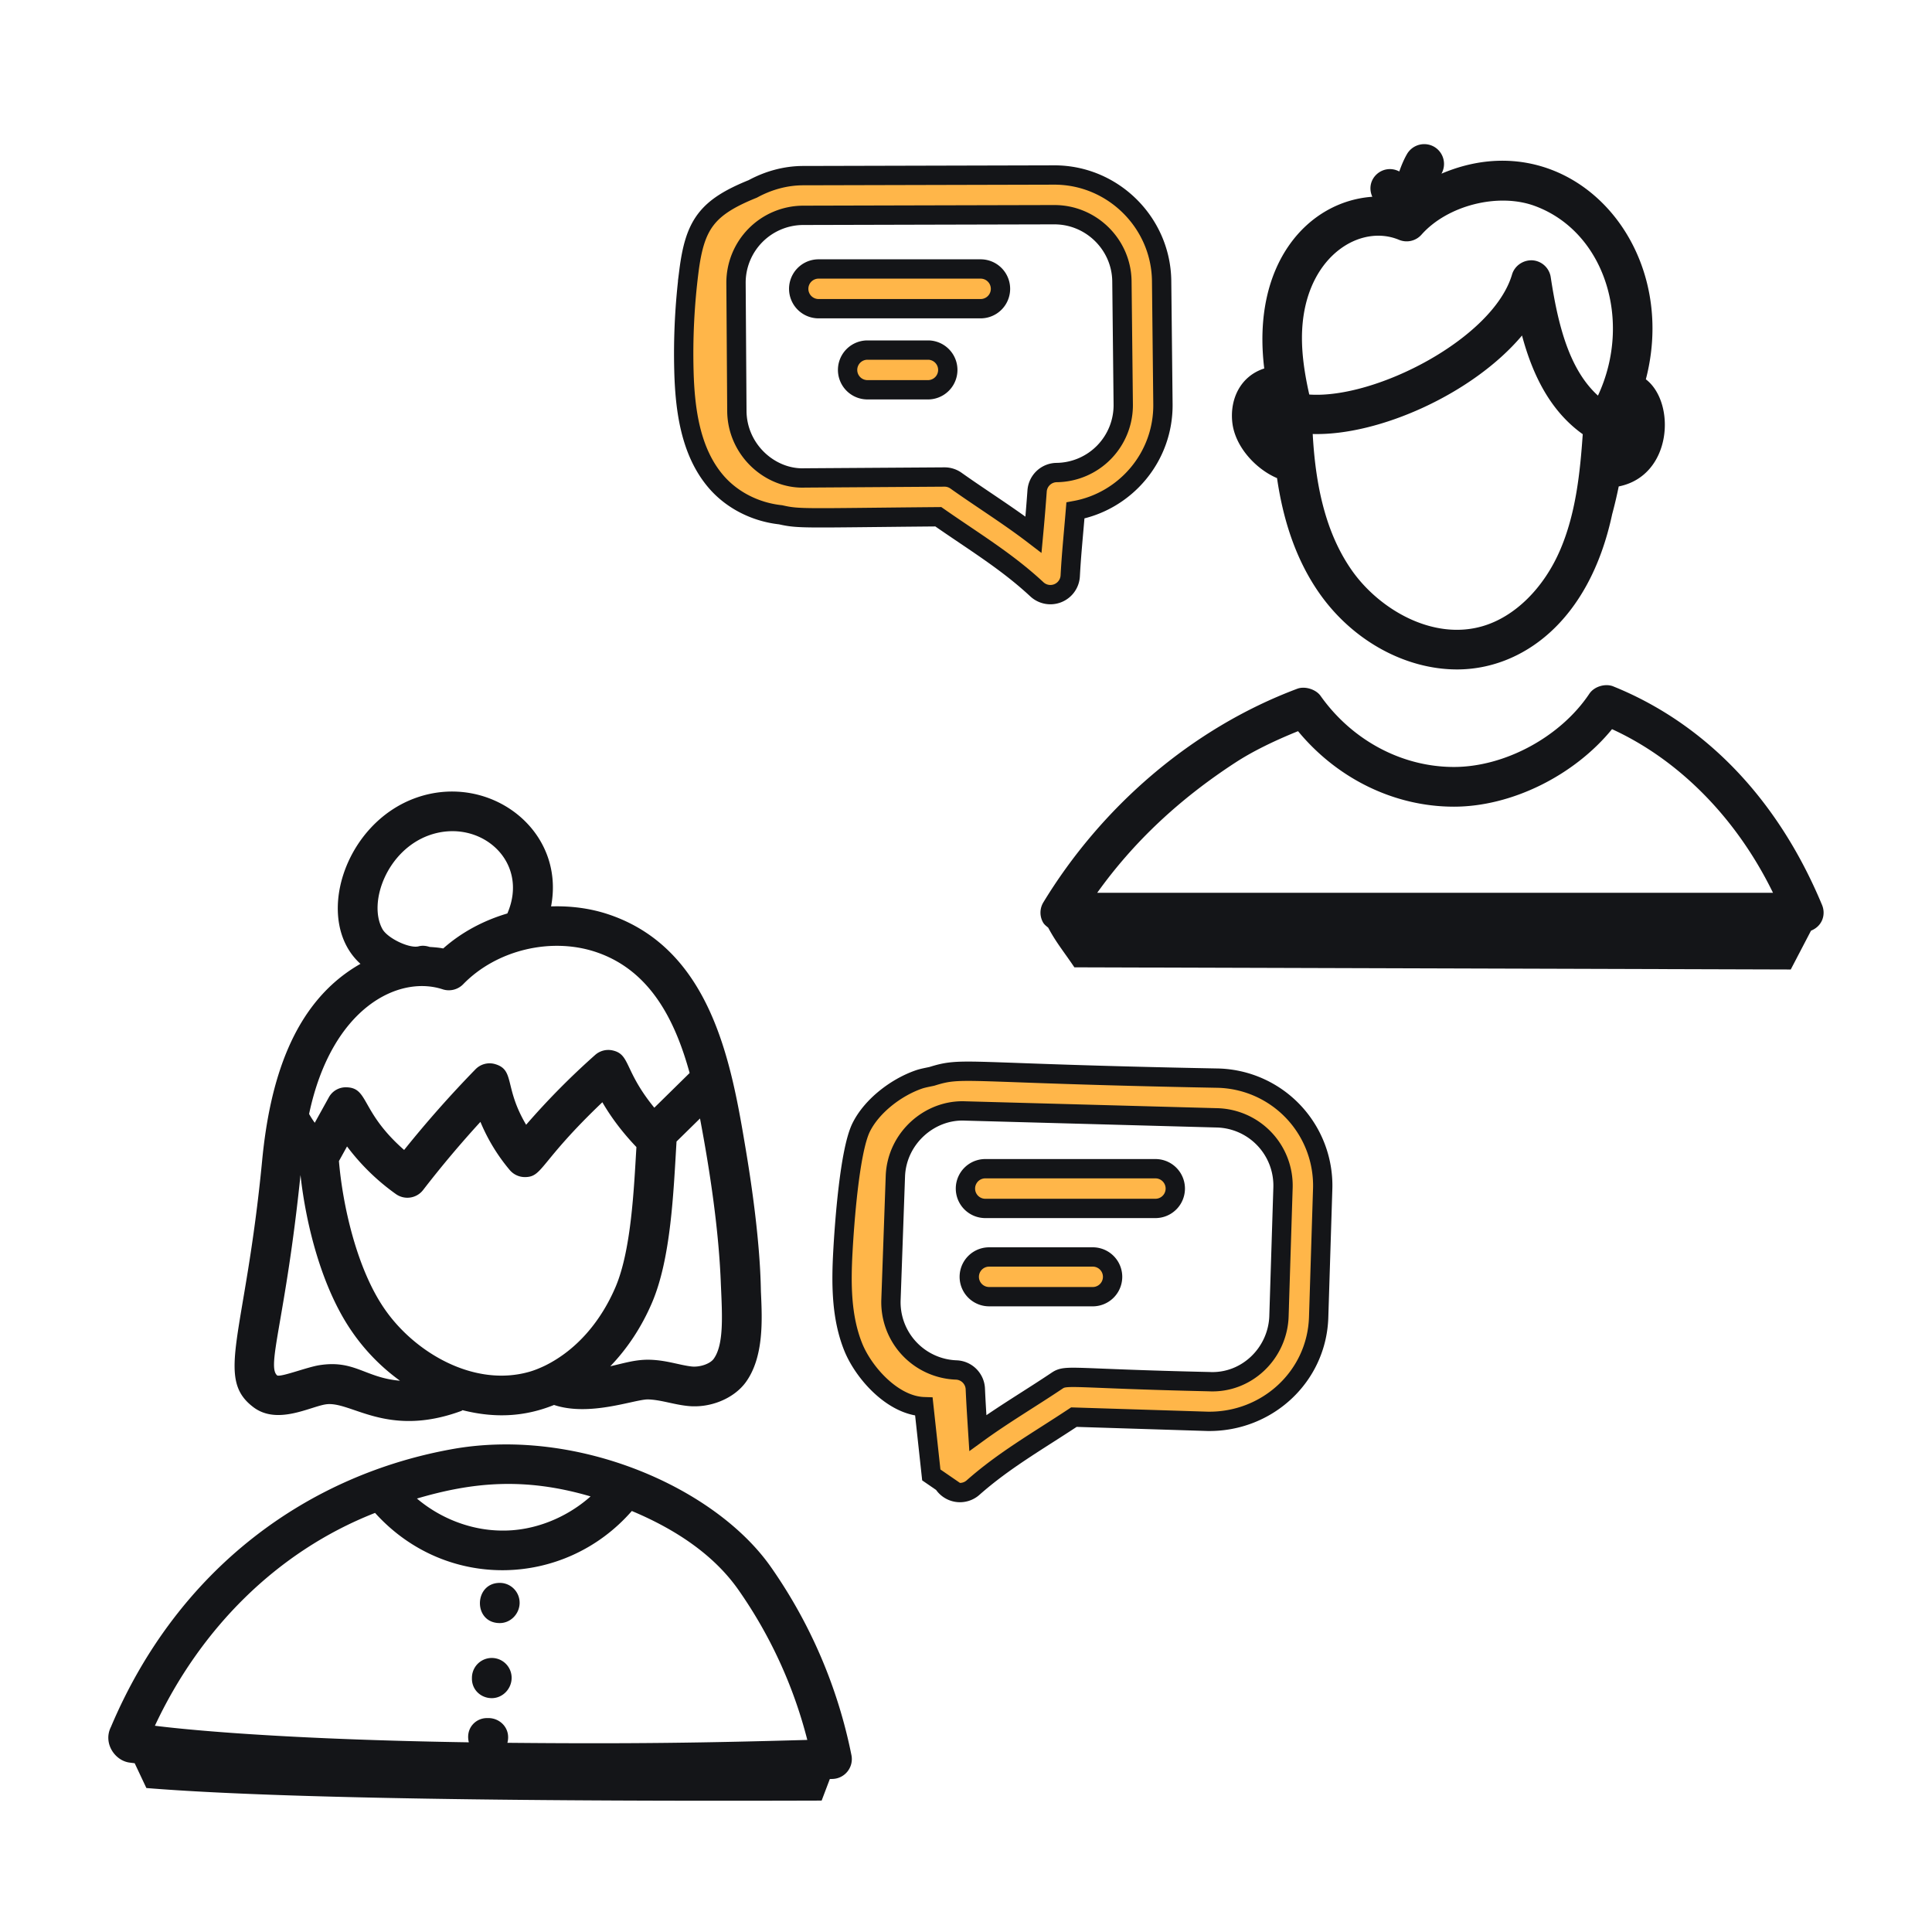<svg xmlns="http://www.w3.org/2000/svg" fill="none" viewBox="0 0 150 150"><g clip-path="url(#a)"><path d="M20.351 90.124c-1.308 13.605-3.706 16.868-.658 19.144 1.837 1.368 4.343-.03 5.58-.231 1.957-.312 4.734 2.645 10.545.508.037-.014.06-.043.095-.059 2.628.664 4.916.475 7.103-.405 2.752.919 6.181-.413 7.271-.431 1 .023 1.959.386 3.085.507 1.755.195 3.615-.571 4.542-1.858 1.398-1.946 1.264-4.826 1.167-6.929-.027-.382.035-3.867-1.176-11.102-1.096-6.544-2.598-15.506-10.57-18.245-1.47-.505-3.014-.698-4.55-.65 1.141-5.968-4.813-10.407-10.431-8.45-5.69 1.98-8.03 9.61-4.368 12.91-5.309 3.016-7.054 9.245-7.635 15.291Zm4.433 15.871c-.946.151-2.86.9-3.249.803-.877-.661.652-4.447 1.795-15.57.424 3.86 1.661 8.819 4.035 12.211a15.661 15.661 0 0 0 3.69 3.76c-2.708-.226-3.52-1.641-6.271-1.204Zm5.11-4.318c-2.2-3.141-3.295-8.137-3.579-11.532l.629-1.136a17.211 17.211 0 0 0 3.79 3.696c.68.484 1.613.34 2.116-.313a82.51 82.51 0 0 1 4.45-5.29 14.372 14.372 0 0 0 2.272 3.735c.293.349.725.552 1.18.552h.017c1.381-.012 1.097-1.137 5.998-5.811.72 1.243 1.614 2.4 2.644 3.48-.194 3.24-.4 8.006-1.623 10.87-1.097 2.567-2.932 4.838-5.456 6.092-.396.19-.797.357-1.207.477-4.311 1.246-8.91-1.483-11.231-4.82Zm25.517 3.822c-.277.388-1.065.659-1.704.596-1.014-.114-2.056-.531-3.47-.527-1.012.017-1.82.277-2.855.509 1.306-1.356 2.418-3.015 3.24-4.936 1.467-3.435 1.663-8.512 1.903-12.513l1.823-1.79c.781 4.115 1.476 8.767 1.623 12.953.114 2.494.219 4.626-.56 5.708ZM33.367 64.833c3.88-1.343 7.787 2.01 6.024 6.088-1.827.541-3.546 1.444-4.98 2.717-.352-.071-.703-.094-1.052-.118-.273-.088-.563-.128-.86-.047-.712.183-2.415-.628-2.809-1.344-1.134-2.054.354-6.139 3.677-7.296Zm1.005 11.978a1.56 1.56 0 0 0 1.586-.392c2.59-2.67 6.855-3.69 10.375-2.482 4.116 1.414 6.064 5.204 7.21 9.37L50.8 86.003c-2.365-2.897-1.847-4.136-3.232-4.447a1.536 1.536 0 0 0-1.361.35 58.072 58.072 0 0 0-5.358 5.42c-1.721-2.903-.862-4.237-2.38-4.7a1.526 1.526 0 0 0-1.556.397 86.45 86.45 0 0 0-5.537 6.26c-3.396-2.982-2.732-4.823-4.47-4.865a1.498 1.498 0 0 0-1.383.794l-1.085 1.96a6.683 6.683 0 0 1-.44-.684c1.753-8.289 6.968-10.8 10.374-9.677Zm-24.277 60.04c.117.016.243.03.362.046l.907 1.925c12.155.996 38.177 1.021 52.428.975l.635-1.674.21-.006a1.543 1.543 0 0 0 1.47-1.84 38.703 38.703 0 0 0-6.268-14.634c-4.31-6.129-14.875-10.783-24.471-9.179-11.464 1.976-21.559 9.324-26.755 21.614-.636 1.268.324 2.648 1.482 2.773Zm35.757-20.67c-1.89 1.682-4.418 2.691-6.906 2.652-2.383-.017-4.752-.941-6.575-2.486 4.322-1.274 8.365-1.669 13.48-.166Zm-16.732 1.281c5.485 6.082 14.715 5.828 19.935-.149 3.717 1.557 6.5 3.597 8.263 6.104a35.652 35.652 0 0 1 5.361 11.67c-7.751.219-13.624.317-23.284.224.284-1.091-.55-1.919-1.465-1.919h-.124c-.899 0-1.673.817-1.405 1.881-17.045-.266-24.17-1.271-24.375-1.285 3.468-7.418 9.38-13.504 17.094-16.526Z" fill="#141518"/><path d="M40.344 124.436c0 .851-.69 1.579-1.541 1.579-2.086 0-2.025-3.12 0-3.12.85 0 1.54.69 1.54 1.541Zm-.621 5.829c0 .851-.69 1.579-1.541 1.579s-1.541-.652-1.541-1.503v-.076a1.541 1.541 0 0 1 3.082 0Z" fill="#141518"/><path d="M83.093 44.708c.096-1.77.241-3.106.403-5.076 3.842-.707 6.852-4.113 6.794-8.29l-.102-9.553c-.063-4.525-3.793-8.202-8.32-8.202h-.018l-19.491.049c-1.396.003-2.72.384-3.913 1.03-3.564 1.442-4.498 2.75-4.961 6.403a50.83 50.83 0 0 0-.385 7.754c.082 3.033.52 6.262 2.483 8.56 1.26 1.474 3.108 2.38 5.024 2.585 1.464.333 1.81.244 12.244.153 2.78 1.939 5.299 3.446 7.654 5.635a1.542 1.542 0 0 0 2.588-1.048Zm-2.573-6.584a166.44 166.44 0 0 1-.281 3.388c-1.936-1.482-4.025-2.781-6.012-4.192a1.532 1.532 0 0 0-.892-.285h-.01l-10.845.072c-2.697.105-5.25-2.189-5.27-5.201l-.066-9.917a5.234 5.234 0 0 1 5.223-5.271c15.76-.04 19.264-.048 19.502-.048 2.85 0 5.197 2.313 5.236 5.157l.103 9.553a5.232 5.232 0 0 1-5.17 5.308 1.54 1.54 0 0 0-1.518 1.436Z" fill="#FFB649" stroke="#141518" stroke-width="1.5"/><path d="M76.191 20.884H63.498a1.542 1.542 0 0 0 0 3.082h12.693a1.542 1.542 0 0 0 0-3.082ZM72.1 27.18h-4.752a1.541 1.541 0 0 0 0 3.082H72.1a1.542 1.542 0 0 0 0-3.082Zm22.477 56.527c-20.053-.378-19.735-.915-22.227-.14-.353.078-.706.134-1.057.259-1.743.618-3.608 2.045-4.43 3.702-.904 1.824-1.304 7.537-1.417 9.57-.141 2.527-.146 5.14.8 7.488.801 1.986 3.067 4.547 5.484 4.628l.576 5.299.918.631a1.528 1.528 0 0 0 2.326.35c2.428-2.146 5.028-3.612 7.828-5.468l10.396.327c4.618.061 8.461-3.481 8.606-8.08l.313-9.96a8.345 8.345 0 0 0-8.116-8.606Zm4.723 18.469c-.093 2.902-2.52 5.246-5.43 5.095-10.707-.24-11.065-.569-11.796-.078-2.037 1.369-4.133 2.599-6.152 4.065-.076-1.202-.147-2.248-.198-3.421a1.54 1.54 0 0 0-1.482-1.473 5.263 5.263 0 0 1-5.066-5.472l.341-9.578c.114-2.947 2.66-5.177 5.405-5.06l19.57.535a5.262 5.262 0 0 1 5.12 5.428l-.313 9.959Z" fill="#FFB649" stroke="#141518" stroke-width="1.5"/><path d="M125.253 53.29c-.595-.24-1.466-.012-1.858.573-2.235 3.347-6.558 5.684-10.514 5.684-4.033 0-7.905-2.064-10.356-5.524-.35-.493-1.197-.774-1.798-.552-8.307 3.114-15.259 9.257-19.72 16.585a1.54 1.54 0 0 0-.028 1.555c.097.173.253.289.402.41.615 1.157 1.19 1.829 2.034 3.082l55.619.168 1.573-3.014c.906-.365 1.155-1.277.858-1.992-3.663-8.794-9.594-14.305-16.212-16.974ZM95.96 59.177c1.259-.82 2.92-1.641 4.82-2.409 3.039 3.68 7.468 5.862 12.101 5.862 4.5 0 9.352-2.434 12.276-6.018 4.943 2.258 9.528 6.624 12.499 12.705h-52.47c2.82-3.941 6.366-7.276 10.773-10.14Zm15.955-45.693a1.541 1.541 0 0 0-.576-2.093 1.55 1.55 0 0 0-2.103.574c-.246.43-.434.884-.595 1.348-1.275-.667-2.703.589-2.095 1.964-4.97.348-9.392 5.15-8.39 13.332-1.822.584-2.68 2.339-2.481 4.179.21 1.938 1.887 3.665 3.474 4.332.427 2.938 1.33 6.126 3.255 8.894 2.607 3.748 6.732 5.961 10.72 5.961 4.984 0 10.251-3.655 12.044-12.05.196-.728.365-1.447.509-2.158 4.167-.83 4.457-6.521 2.107-8.317 2.762-10.602-6.043-20.147-15.869-15.966ZM101.14 25.065c.515-5.28 4.515-7.681 7.475-6.447a1.538 1.538 0 0 0 1.75-.4c2.011-2.27 5.955-3.274 8.794-2.229 5.43 1.997 7.614 8.922 4.906 14.726-2.272-2.06-3.12-5.602-3.668-9.2a1.541 1.541 0 0 0-1.419-1.304c-.707-.036-1.379.41-1.584 1.102-1.453 4.941-10.568 9.68-15.742 9.318-.497-2.196-.669-3.962-.512-5.566Zm3.794 19.186c-1.801-2.588-2.769-5.977-3.015-10.555 5.15.141 12.46-3.14 16.25-7.647.811 3.025 2.174 5.85 4.715 7.662-.208 3.006-.539 6.142-1.738 8.95-1.28 3.002-3.538 5.228-6.036 5.954-3.9 1.14-8.07-1.338-10.176-4.364Z" fill="#141518"/><path d="M76.443 90.739h13.32a1.542 1.542 0 0 1 0 3.082h-13.32a1.542 1.542 0 0 1 0-3.082Zm.352 6.852h8.1a1.542 1.542 0 0 1 0 3.082h-8.1a1.541 1.541 0 0 1 0-3.082Z" fill="#FFB649"/><path d="M76.443 90.739h13.32a1.542 1.542 0 0 1 0 3.082h-13.32a1.542 1.542 0 0 1 0-3.082Zm.352 6.852h8.1a1.542 1.542 0 0 1 0 3.082h-8.1a1.541 1.541 0 0 1 0-3.082Z" stroke="#141518" stroke-width="1.5"/></g><defs><clipPath id="a"><path d="M0 0h150v150H0z" fill="#fff"/></clipPath></defs></svg>